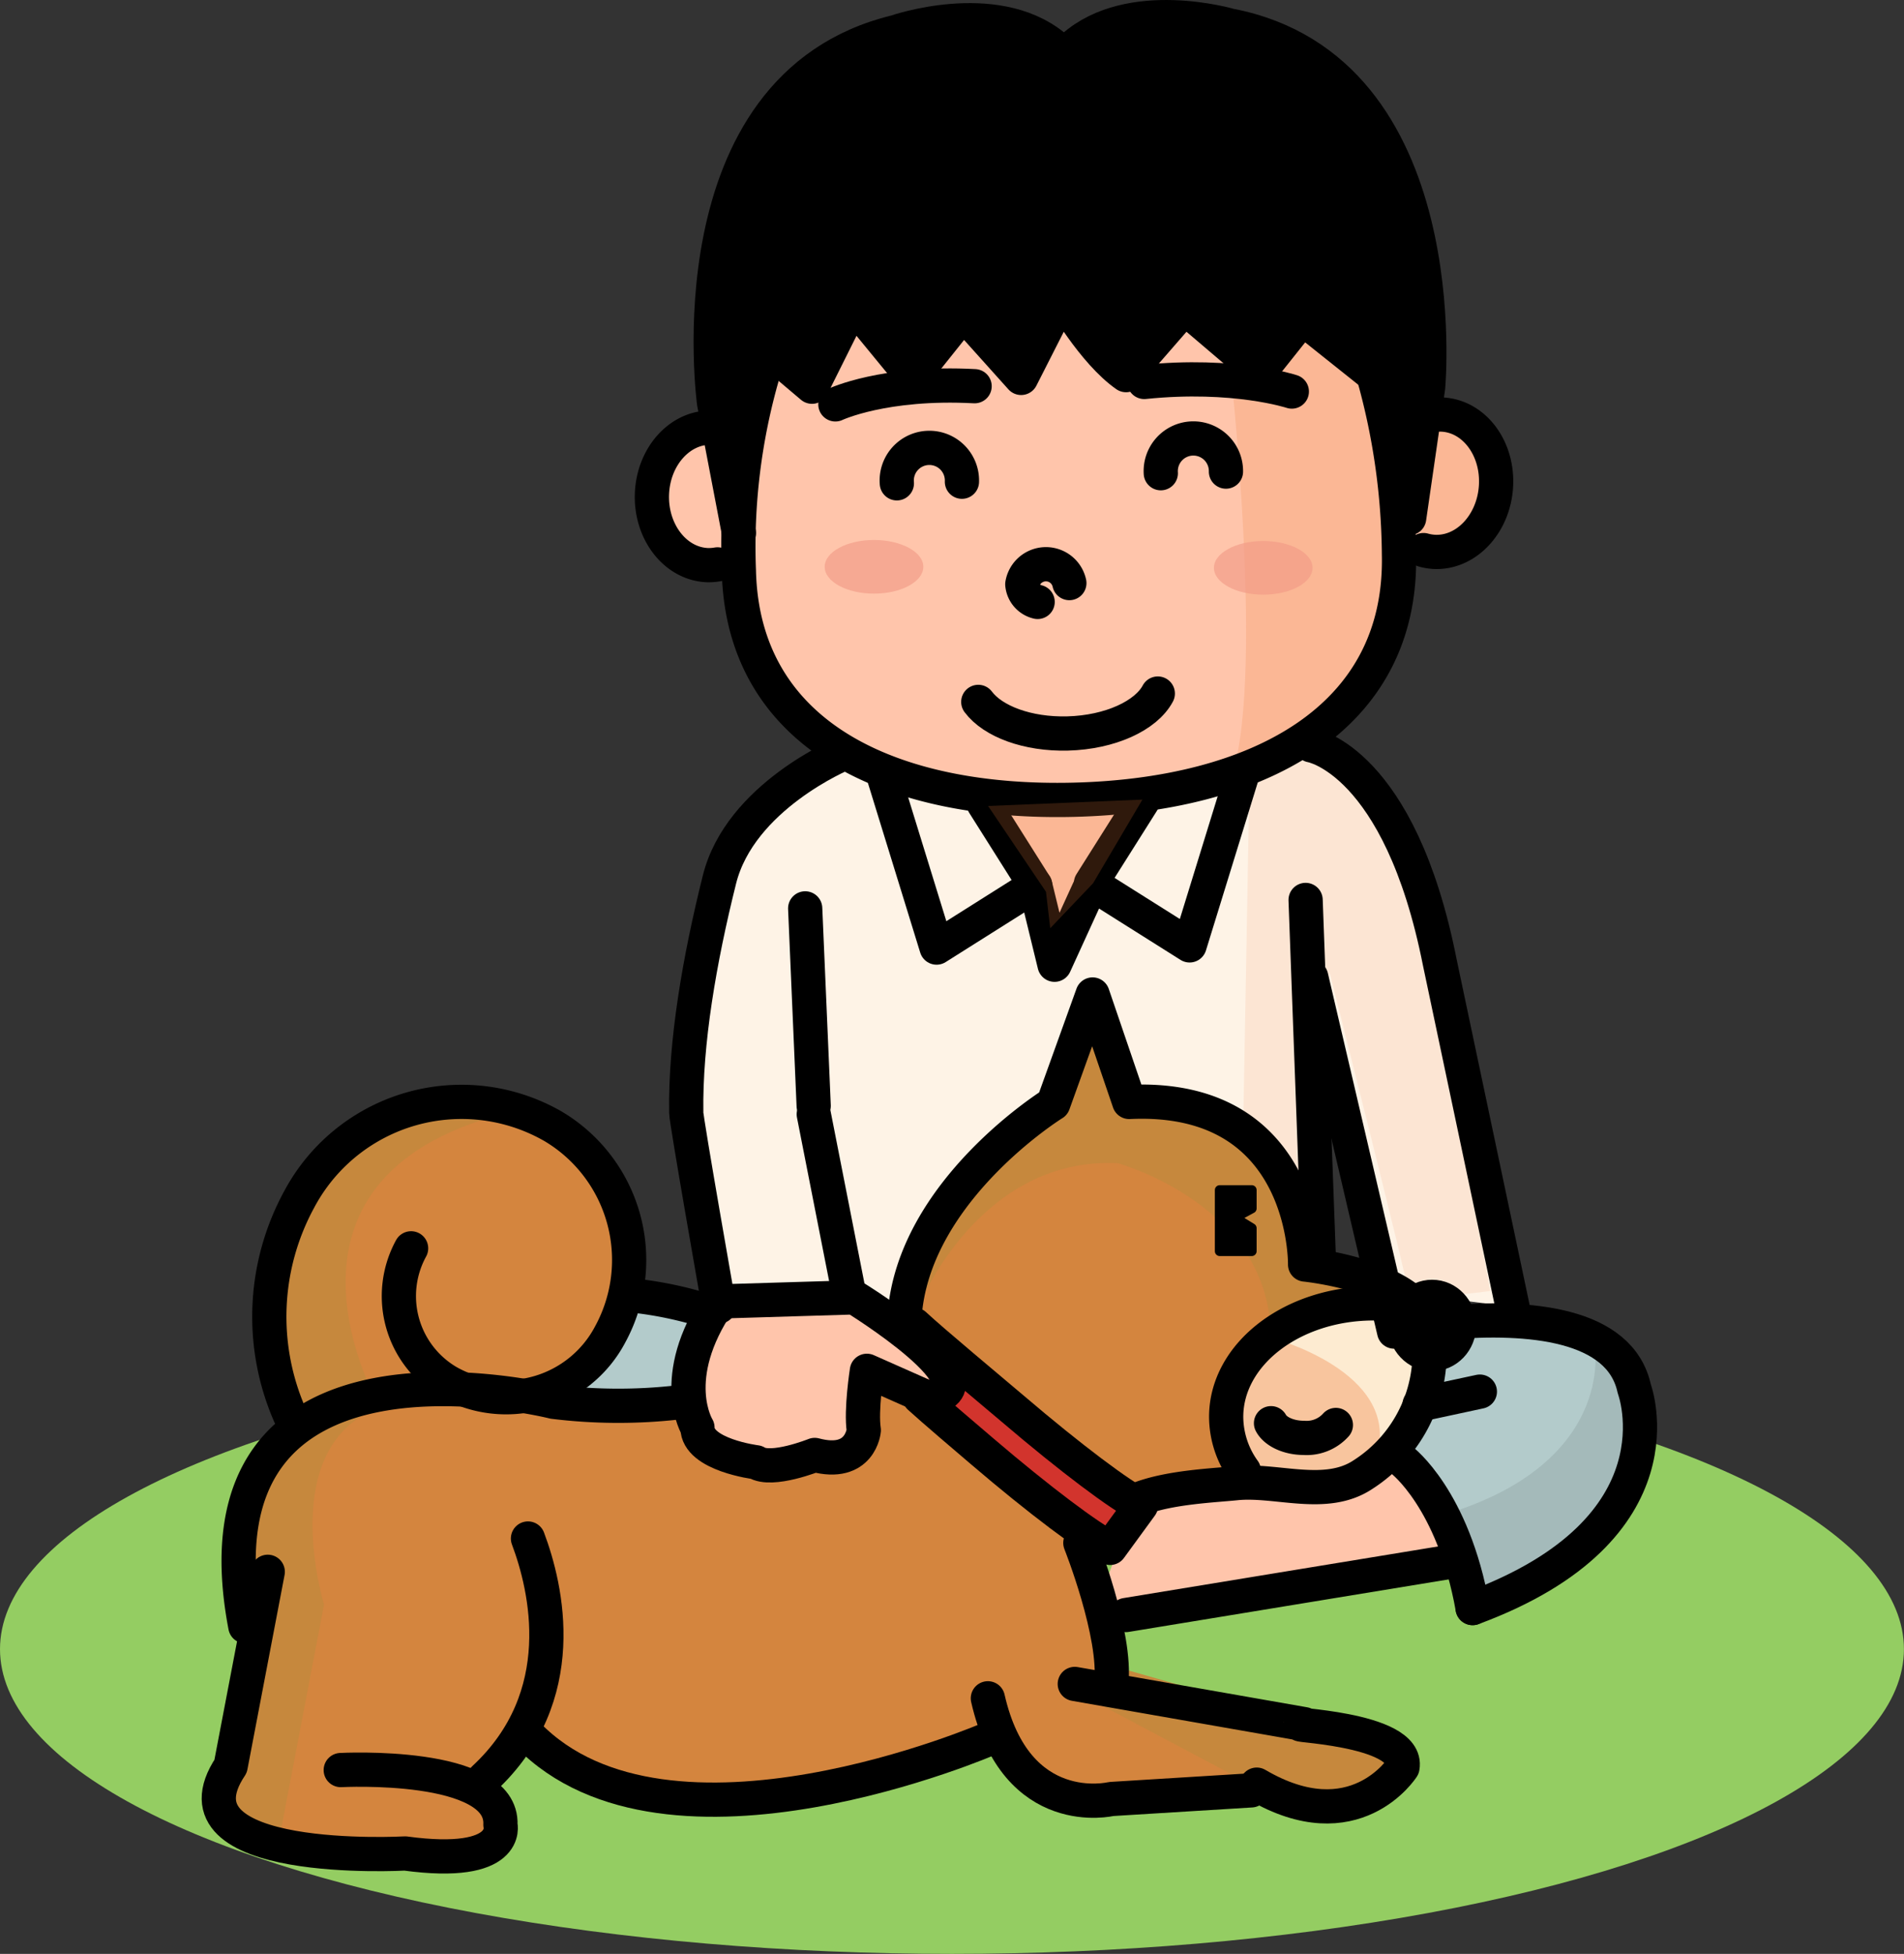 <svg xmlns="http://www.w3.org/2000/svg" viewBox="0 0 259.83 266.57"><rect x="0" y="0" width="259.83" height="266.57" fill="#333333" stroke="none"/><defs><style>.cls-1{isolation:isolate;}.cls-2{fill:#94cd62;}.cls-3{fill:#b3cbcb;}.cls-4{fill:#a4baba;}.cls-5{fill:#fef3e6;}.cls-6{fill:#fce5d3;}.cls-7{fill:#ffc5ab;}.cls-8{fill:#c6883d;}.cls-9{fill:#fdebd1;}.cls-10{fill:#c30d23;}.cls-11,.cls-12{fill:#ee7f40;mix-blend-mode:multiply;}.cls-11{opacity:0.35;}.cls-12{opacity:0.2;}.cls-13{fill:none;}.cls-13,.cls-14,.cls-15{stroke:#000;stroke-linecap:round;stroke-linejoin:round;}.cls-13,.cls-14{stroke-width:4.67px;}.cls-15{stroke-width:1.33px;}.cls-16{fill:#f19a86;opacity:0.65;}</style></defs><g class="cls-1"><g id="レイヤー_2" data-name="レイヤー 2"><g id="人物"><ellipse class="cls-2" cx="129.91" cy="224.99" rx="129.91" ry="41.58"/><path class="cls-3" d="M192.18,198s8.49,13.45,8.49,21.65c0,0,22.24-6.73,23.11-21.95,0,0,7.32-18.14-21.35-17.85l-7.32.59Z"/><path class="cls-4" d="M217.64,184s2.63,15.51-20.19,22.53l4.39,14.63S234,204.47,217.64,184Z"/><path class="cls-5" d="M98.85,174.34l-6.73-25.75,6.14-30.14,13.46-13.17,5.27-.88L134.84,110l7.9,10,1.46,10.54,3.8-9.95,6.44-10.24,16.09-5,8.19-2s14.05,5.27,17,22.53l10.53,52.38L191,176.38l-12.29-38.33-.29,35.41-55.88,7.6-7.9-4.68L96.51,177Z"/><path class="cls-6" d="M169.65,153.85l.88-48.57,8.19-2s11.42,6.73,14.63,15.51l10,57.35s-11.12,1.46-11.12.29-10.82-43.89-10.82-43.89l-.88,39.21-3.8-7.9Z"/><path class="cls-7" d="M199.5,213.54l-47.4,7.9-.88-6.43,3.8-10.24,25.17-1.18,10.53-4.09S198,207.69,199.5,213.54Z"/><polygon class="cls-7" points="134.84 109.96 142.74 121.67 143.32 126.64 149.17 120.5 155.9 109.09 134.84 109.96"/><path d="M102.85,59.53h0l50.72-7,8.58-10.93,10.15,7.81,7-5.86,9.36,9,3.51,13.26,3.9-12.09s1.18-31.6-12.87-41.36c0,0-15.21-15.21-35.5-7l-3.51.39s-32-7.8-41,12.49c0,0-12.09,28.08-4.29,47.59s.78-1.95.78-1.95Z"/><path class="cls-8" d="M186.93,176.2c-1.45-.25-9.43-3-9.43-3s1.45-23.61-24-23.36l-5.81-13.92-5.32,15.91s-21.29,10.18-17.9,26.34l29.27,27.58,15-3.48s-3.63-7.95-1.46-13.42l6-6.46Z"/><path class="cls-9" d="M191.53,178.43s-23-.24-24.44,13.42c0,0,.73,7.46,3.39,9.94h13.31s12.34-5,11.85-16.9Z"/><path class="cls-10" d="M153.78,205.77l-31-26.59s-4.6,3.48-3.87,4.47,32.67,27.58,32.67,27.58Z"/><path class="cls-8" d="M40.43,193.34s-8.58-17.16,1.17-30.43c0,0,10.15-14,28.87-12.09,0,0,20.29,9.36,15.61,28.48,0,0-4.68,10.53-11.31,11.31l17.94,1.56,5.85,6.63,14.83-1.17,3.12-.78,2.73-7.8,2.73.39,25.75,19.9,2.73,17.55,41,11.71,1.56,3.12-8.58,5.46-10.92-2.73-26.14,1.17s-10.14-.39-10.92-8.19l-28.48,7.41-18.34.39L72,237.43l-6.24,5.46s6.6,10.3-2,10.14L35,250.69l-3.9-5.46.78-8.19,2.73-14S25.61,207.39,40.43,193.34Z"/><path class="cls-7" d="M105.39,51l-4.1,23.11-3.8-17s-11.12,4.39-7.61,14.63c0,0,4.39,6.14,10,6.14,0,0,0,32.48,44.77,31,0,0,35.4.59,43.59-21.07l4.1-12S204.58,77.57,204,64.7c0,0,.58-7.9-7.61-7.61l-5.85,7-4.69-14.63-8.19-6.14-8.19,6.73-7.32-8.49-9.07,8.78L144.6,40.12l-6.44,11.12-7.31-8.78L125,51.24l-7-8.78-7.31,11.7Z"/><path class="cls-7" d="M97.78,178.13s-13.65,22.23,5.46,22.23l12.88-1.56,2.34-12.48,12.09,2.73-12.87-13.26Z"/><polyline class="cls-3" points="94.66 178.91 88.03 176.57 76.72 189.83 93.88 190.61 96.22 179.3"/><path class="cls-11" d="M51.85,192s-18.15-31,17-40.09c0,0,18.14,5.85,17,20.78L81.4,185l-7,7.32,17,.58,5.55,5.56s11.12,2.35,12,2.35,9.07-2.35,9.07-2.35l1.27-9.36,7.8,3.51,3.51-3.51-5-11.41s8.19-19.9,26.92-19c0,0,21,5.74,20.88,23.79,0,0,17.74,4.59,14.52,16,0,0-3.53,6.17-17.42,3.38l-13.3,2.48-5.57,7L149,212.46l1.75,15.8-3.22,2.92,24.29,12.88L149,247l-7.61-3.81-3.51-6.73s-25.46,10.24-39.5,8.78c0,0-24-2.15-26.34-7.8l-5,5.75s9.85,10-11.12,8.78l-17.85-.88,6.15-32.18S37.51,197.24,51.85,192Z"/><path class="cls-12" d="M167.62,47.43s5.46,47.21,0,59.69c0,0,22.23-12.09,23-25.74L188.29,56,186,52.9l-7.41-7.42-5.85,6.64Z"/><path class="cls-12" d="M193.75,75.91l.39-18.33s10.93-1.17,10.54,10.92C204.68,68.5,203.12,75.91,193.75,75.91Z"/><path class="cls-13" d="M104.18,47.15l6.63,5.61,5.59-11.21,8.13,9.9,6.93-8.68,7.89,8.79,5.59-11s4.26,7.5,8.73,10.62l8-9.19,10.26,8.73,5.81-7.29,9.28,7.4"/><path class="cls-13" d="M187.3,50.76a92.23,92.23,0,0,1,3.61,24.86c.51,22.59-19.43,32.86-44.3,33.49s-45.26-8.65-45.78-31.24A84.59,84.59,0,0,1,104.11,51"/><path class="cls-13" d="M143.74,6.24c-8.13-6.53-21.5-1.87-21.5-1.87C91.48,11.87,97.45,55,97.45,55l3.39,17.72"/><path class="cls-13" d="M146.44,6.41c7.82-6.92,21.38-2.93,21.38-2.93,31.07,6,27.07,49.35,27.07,49.35L192.3,70.69"/><path class="cls-13" d="M195,56.71a7,7,0,0,1,1.84-.15c4.36.24,7.63,4.63,7.31,9.8s-4.11,9.17-8.46,8.93a6.78,6.78,0,0,1-1.43-.24"/><path class="cls-13" d="M114,55.17s6.62-3.14,19-2.48"/><path class="cls-13" d="M176.29,53.42s-7.82-2.58-20.14-1.31"/><path class="cls-13" d="M122.39,65.94a4.45,4.45,0,1,1,8.88-.22"/><path class="cls-13" d="M158.41,64.56a4.45,4.45,0,1,1,8.89-.22"/><path class="cls-13" d="M141.6,82.12a2.71,2.71,0,0,1-2.09-2.41,3.27,3.27,0,0,1,6.42-.16"/><path class="cls-13" d="M158,94.62c-1.59,3-6.48,5.3-12.31,5.45-5.47.14-10.2-1.65-12.19-4.31"/><path class="cls-13" d="M178.93,101.69s12.1,2,17.56,29.65l10.14,48"/><line class="cls-13" x1="111.04" y1="150.88" x2="109.88" y2="123.93"/><line class="cls-13" x1="178.17" y1="122.78" x2="180.01" y2="172.67"/><line class="cls-13" x1="193.72" y1="191.63" x2="201.95" y2="189.86"/><line class="cls-13" x1="198.62" y1="212.96" x2="153.65" y2="220.34"/><path class="cls-13" d="M197.62,180.42c11-.91,23.48.11,25.4,9.05,0,0,7.2,19.1-22.06,29.92"/><path class="cls-13" d="M96.14,178.78l-.59-.2a52.57,52.57,0,0,0-8.63-1.77"/><path class="cls-13" d="M39.57,193.07a33.44,33.44,0,0,1,1.23-29.38,25.09,25.09,0,0,1,34.62-10.06,21.21,21.21,0,0,1,7.84,28.44,16.05,16.05,0,0,1-22.16,6.44,13.57,13.57,0,0,1-5-18.2"/><ellipse class="cls-14" cx="195.43" cy="180.83" rx="3.69" ry="3.9"/><path class="cls-13" d="M123.43,179.77c1.06-17.28,20.31-29.2,20.31-29.2l5.36-14.89,5,14.66c24.41-1.15,24,22.18,24,22.18s17.52,1.76,16.91,10.25A19.73,19.73,0,0,1,186,201.18c-5.07,3.38-11.77.61-17.32,1.17-3.13.32-9,.54-13.18,2.13"/><polygon class="cls-15" points="166.45 170.7 170.82 170.7 170.82 167.56 168.49 166.13 170.82 164.87 170.82 162.36 166.45 162.36 166.45 170.7"/><path class="cls-13" d="M124.8,180.74c2.35,2.2,10.51,9,13.47,11.51,7.79,6.65,14.73,11.86,17.44,13.15l-4.22,5.78c-2.71-1.3-9.65-6.5-17.44-13.16-2.18-1.86-6.7-5.7-8.57-7.41"/><path class="cls-13" d="M173.45,194.17c.6,1.13,2.38,2,4.49,2a5.35,5.35,0,0,0,4.36-1.76"/><path class="cls-13" d="M189.93,177.93c-.81-.07-1.64-.11-2.48-.11-11.11,0-20.12,6.94-20.12,15.49a12.67,12.67,0,0,0,2.41,7.35"/><path class="cls-13" d="M92.62,191.32a72.37,72.37,0,0,1-17.08-.07s-50.32-12.7-42.06,30.63"/><path class="cls-13" d="M72.05,209.9c2.52,6.7,6.08,21.55-6,32.76"/><path class="cls-13" d="M46.5,241.49s22.18-1.18,21.79,7.46c0,0,1.53,5.89-13,3.92,0,0-33,1.84-23.82-11.9l5.07-26.53"/><path class="cls-13" d="M147.43,210.5s5,12.56,4.21,19.24"/><path class="cls-13" d="M170.76,244.26l-19.12,1.18s-13,3.14-16.83-13.74"/><path class="cls-13" d="M146.67,229.74,178,235.23c-3.78.1,14.37.42,13.39,5.89,0,0-6.51,10.21-19.89,2.36"/><path class="cls-13" d="M135.13,237.16s-44,19.15-63.09-.48"/><path class="cls-13" d="M116.61,177s20.12,12.38,10.06,13.73l-8.37-3.71s-.84,5.4-.42,8.1c0,0-.42,5.06-6.7,3.38,0,0-5.87,2.36-8,1,0,0-8-1-8-4.73,0,0-4.19-6.75,2.93-17.21Z"/><line class="cls-13" x1="111.05" y1="152.02" x2="115.73" y2="175.82"/><path class="cls-13" d="M115,102.86S101,108.67,98.18,120c-2.73,10.92-4.68,22.24-4.53,31.81,0,1.09,4.47,26.44,4.47,26.44"/><line class="cls-13" x1="178.93" y1="133.29" x2="190.25" y2="181.67"/><path class="cls-13" d="M99.06,58.7a6.52,6.52,0,0,0-1.82-.35c-4.35-.2-8.06,3.83-8.27,9s3.15,9.54,7.51,9.75A6.89,6.89,0,0,0,97.92,77"/><ellipse class="cls-16" cx="119.27" cy="77.33" rx="6.73" ry="3.66"/><ellipse class="cls-16" cx="172.39" cy="77.47" rx="6.73" ry="3.66"/><polyline class="cls-13" points="120.5 105.58 127.81 129.28 141.27 120.79 134.25 109.67"/><polyline class="cls-13" points="169.65 105.28 162.34 128.98 148.88 120.5 155.9 109.38"/><polyline class="cls-13" points="141.27 120.79 143.91 131.62 148.59 121.38"/><path class="cls-13" d="M191.31,199.21s7,5.26,9.65,20.18"/><polygon class="cls-12" points="134.84 109.96 142.74 121.67 143.32 126.64 149.17 120.5 155.9 109.09 134.84 109.96"/></g></g></g></svg>